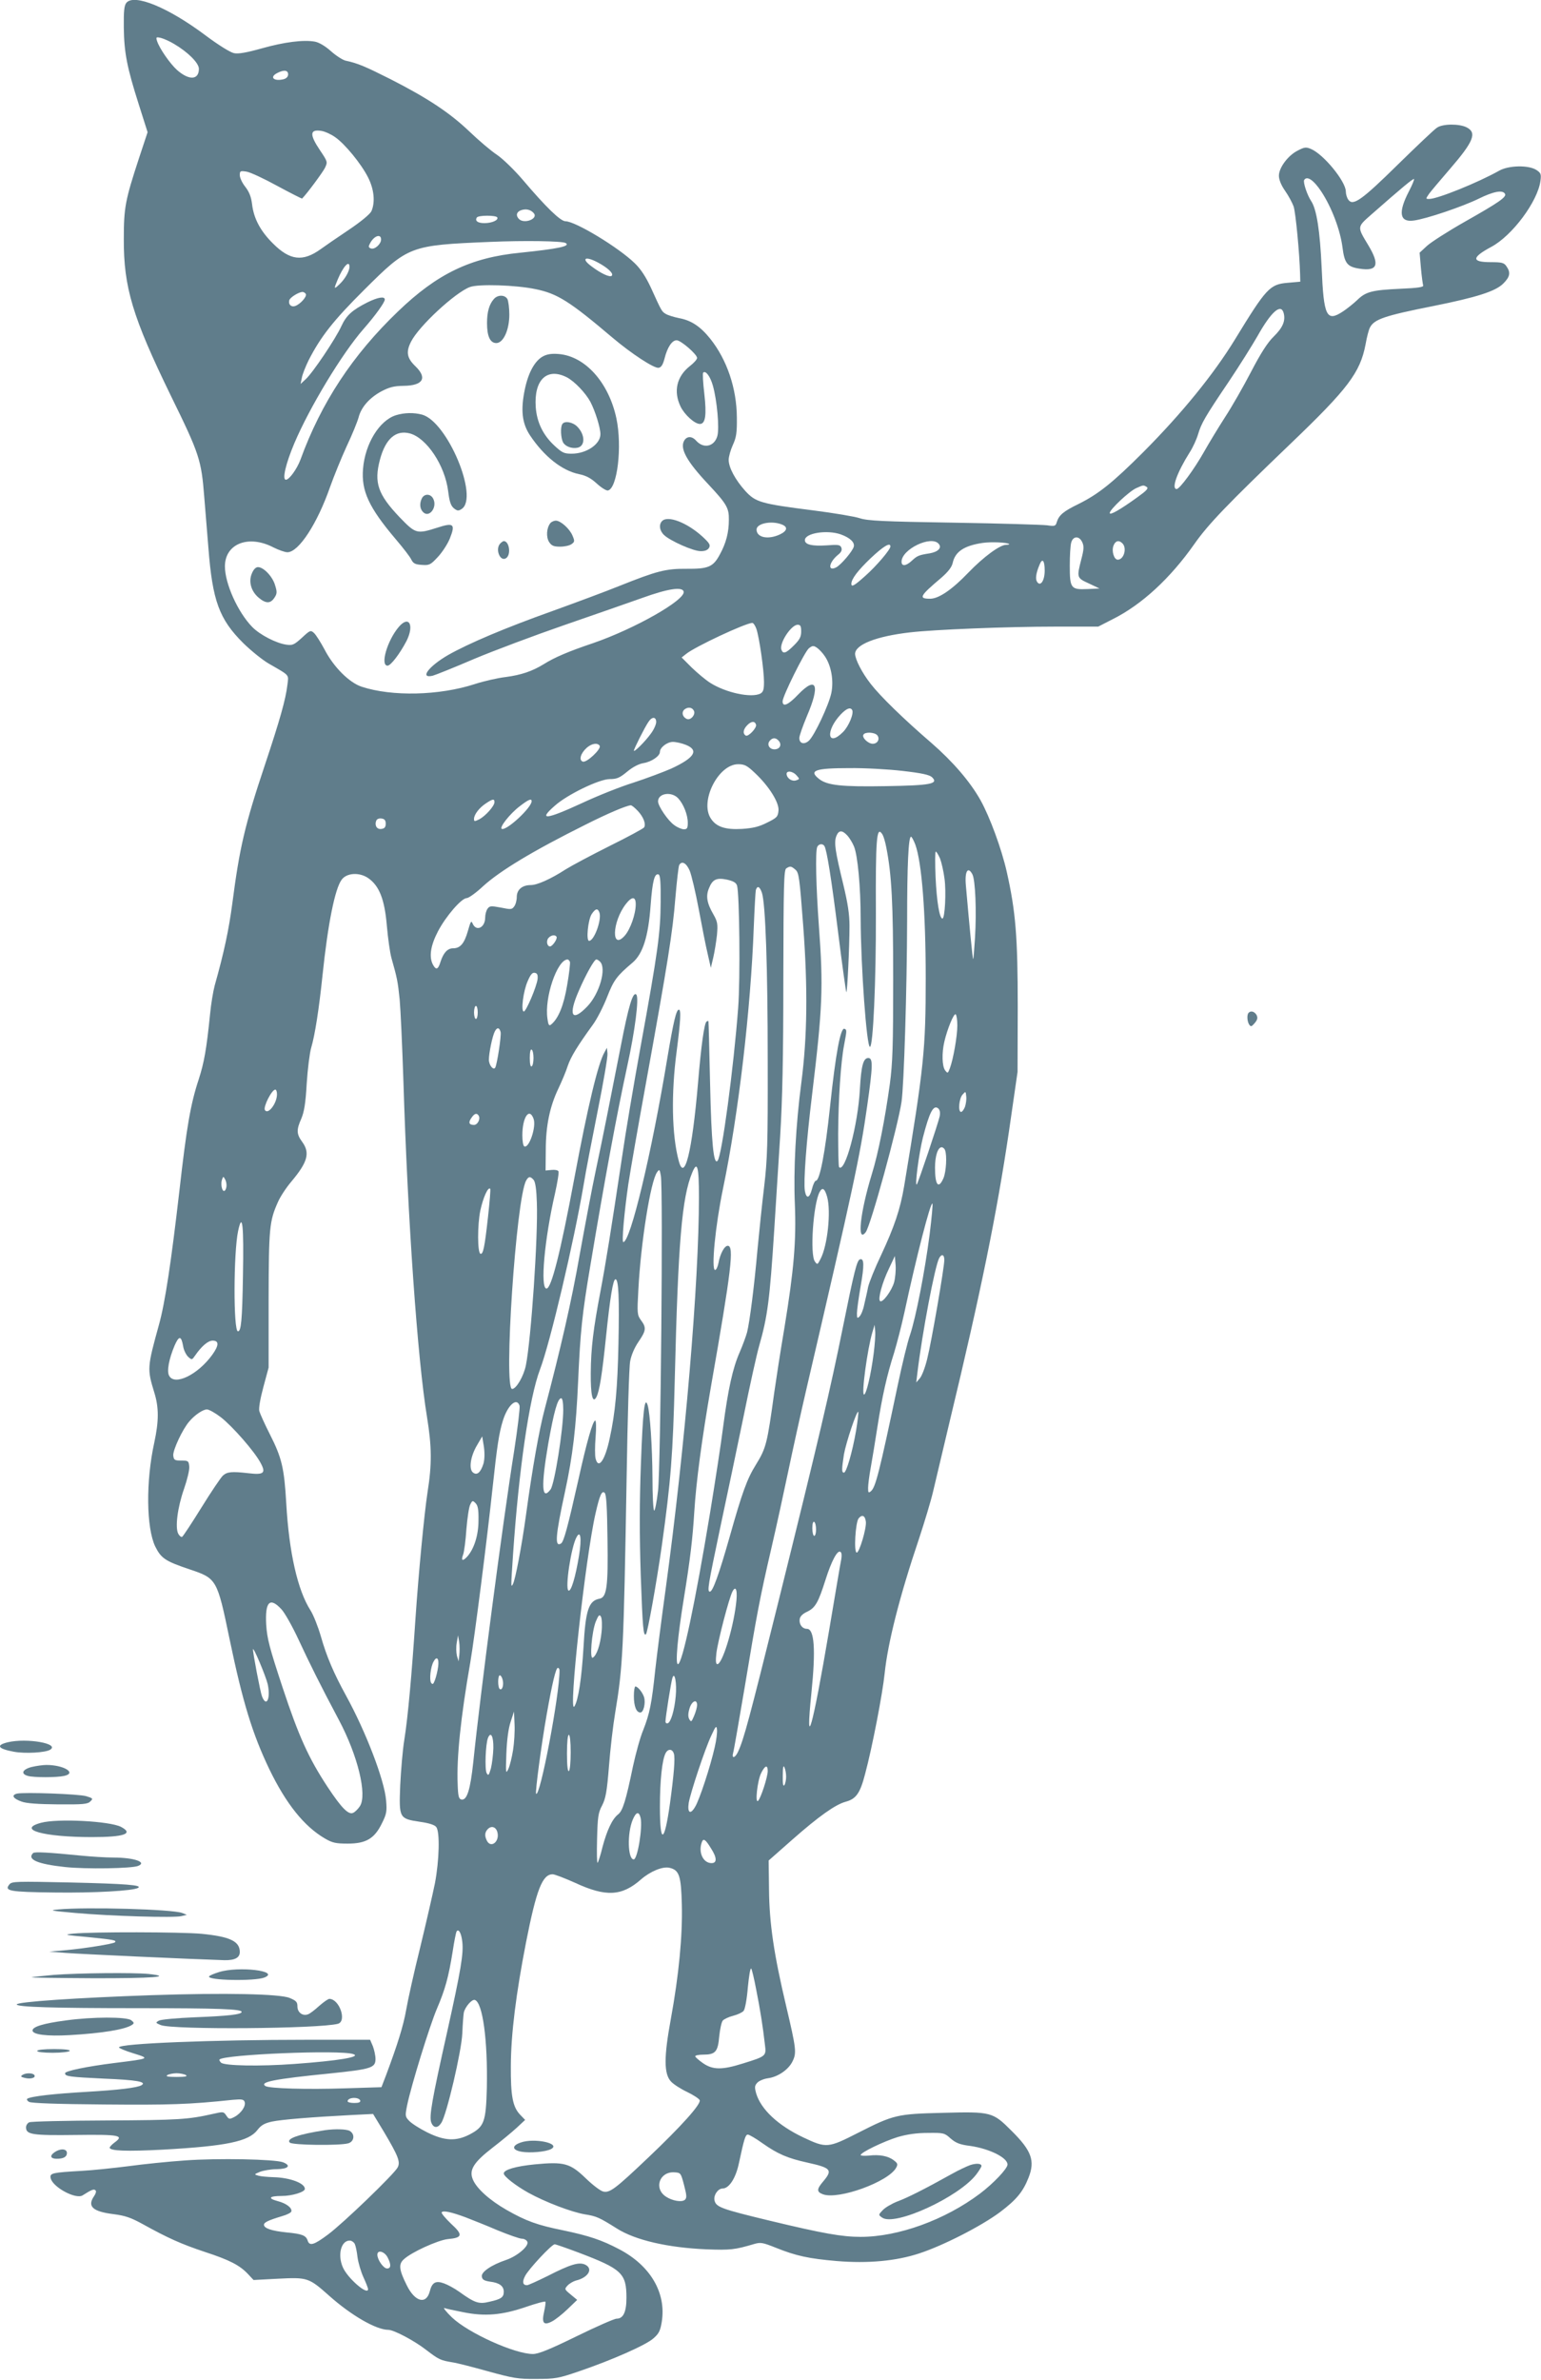 <?xml version="1.0" standalone="no"?>
<!DOCTYPE svg PUBLIC "-//W3C//DTD SVG 20010904//EN"
 "http://www.w3.org/TR/2001/REC-SVG-20010904/DTD/svg10.dtd">
<svg version="1.0" xmlns="http://www.w3.org/2000/svg"
 width="829pt" height="1280pt" viewBox="0 0 829 1280"
 preserveAspectRatio="xMidYMid meet">
<g transform="translate(0,1280) scale(0.1,-0.1)"
fill="#607d8b" stroke="none">
<path d="M680 12785 c-12 -14 -15 -45 -14 -134 2 -136 17 -213 81 -414 l47
-148 -47 -142 c-73 -223 -81 -263 -81 -432 -1 -261 47 -420 254 -845 154 -314
163 -343 179 -545 6 -71 16 -193 22 -270 22 -286 58 -385 188 -514 43 -42 104
-91 137 -110 116 -67 107 -57 100 -115 -9 -77 -40 -187 -121 -430 -108 -323
-136 -444 -175 -743 -19 -144 -45 -266 -95 -443 -8 -30 -20 -100 -25 -155 -19
-188 -32 -260 -61 -350 -44 -133 -65 -255 -104 -600 -44 -381 -77 -602 -110
-720 -63 -228 -64 -237 -25 -364 25 -80 25 -153 0 -269 -46 -209 -43 -458 5
-559 32 -64 54 -79 185 -123 146 -49 148 -52 215 -375 71 -341 123 -510 214
-700 90 -186 187 -307 298 -372 41 -24 59 -28 124 -28 98 0 144 27 184 110 25
50 27 64 22 123 -9 109 -109 369 -215 562 -67 122 -105 211 -136 320 -15 52
-40 115 -56 140 -69 108 -115 311 -130 574 -11 192 -24 246 -89 374 -27 53
-52 109 -56 123 -4 15 5 67 22 130 l28 104 0 365 c1 386 4 422 50 525 12 28
44 77 72 110 89 106 102 155 58 215 -30 41 -31 64 -4 124 15 36 23 81 29 189
5 78 16 165 24 192 20 67 42 207 61 390 29 278 67 466 103 514 27 37 95 41
142 9 60 -41 89 -114 101 -256 6 -68 17 -147 25 -175 30 -106 34 -124 44 -222
5 -55 14 -251 20 -435 23 -747 76 -1501 127 -1810 26 -160 27 -254 3 -405 -18
-117 -49 -443 -65 -680 -20 -300 -40 -526 -60 -652 -9 -54 -18 -164 -22 -244
-7 -178 -6 -180 108 -197 49 -7 78 -17 86 -28 20 -27 16 -178 -7 -301 -12 -59
-48 -216 -80 -348 -33 -132 -66 -282 -75 -334 -15 -86 -46 -185 -108 -351
l-25 -65 -193 -6 c-209 -7 -409 -1 -431 12 -34 22 48 38 348 68 222 23 244 30
244 78 0 18 -7 49 -14 68 l-15 35 -338 0 c-511 0 -1013 -20 -1013 -41 0 -4 35
-19 78 -32 90 -28 91 -28 -103 -52 -151 -19 -265 -43 -265 -55 0 -17 22 -20
210 -29 174 -7 230 -17 202 -35 -23 -14 -124 -26 -295 -36 -175 -10 -300 -24
-320 -37 -5 -3 -1 -11 9 -17 13 -7 147 -12 404 -14 350 -3 457 0 692 25 48 4
59 3 64 -11 8 -22 -19 -62 -55 -81 -27 -14 -30 -13 -44 8 -14 21 -16 21 -73 8
-133 -30 -186 -33 -569 -35 -220 -1 -408 -5 -418 -10 -9 -4 -17 -16 -17 -27 0
-39 33 -44 267 -41 236 3 262 -2 210 -40 -15 -11 -27 -24 -27 -28 0 -18 91
-21 285 -11 343 19 463 44 510 106 20 26 38 36 78 45 53 11 212 24 423 35
l121 6 57 -94 c79 -133 91 -164 75 -194 -19 -36 -293 -300 -374 -360 -76 -57
-100 -64 -110 -33 -9 28 -30 36 -114 44 -79 8 -121 22 -121 41 0 13 23 24 99
47 25 7 46 18 48 24 6 19 -26 44 -72 56 -57 15 -48 28 21 28 55 0 124 21 124
38 0 31 -81 61 -170 63 -30 1 -66 4 -80 8 -24 7 -24 7 9 21 19 7 59 14 89 14
63 1 80 19 35 37 -44 17 -352 23 -528 10 -88 -6 -225 -20 -305 -31 -80 -10
-192 -22 -250 -25 -157 -9 -172 -12 -168 -37 7 -48 134 -118 172 -95 49 31 61
36 70 27 5 -5 1 -18 -8 -31 -38 -55 -8 -83 106 -97 62 -8 93 -19 155 -53 137
-76 209 -108 335 -150 135 -44 188 -72 233 -120 l29 -31 132 7 c158 8 165 6
274 -91 120 -107 254 -184 319 -184 29 0 140 -58 205 -109 68 -52 76 -55 141
-66 22 -3 108 -25 190 -48 135 -37 161 -42 260 -41 102 0 119 3 230 41 176 60
360 141 400 177 30 26 37 41 45 89 25 156 -61 303 -230 391 -93 49 -162 72
-300 101 -139 28 -200 50 -305 110 -91 52 -161 115 -181 163 -22 51 3 92 105
171 47 36 106 85 131 108 l45 42 -27 28 c-40 42 -51 101 -50 263 1 174 28 388
82 665 56 284 88 365 143 365 11 0 65 -21 121 -46 166 -77 252 -72 355 19 50
43 115 70 152 62 53 -12 63 -42 67 -199 4 -168 -16 -377 -59 -613 -38 -206
-38 -297 1 -338 14 -15 53 -40 87 -56 33 -16 64 -36 67 -44 8 -21 -100 -141
-277 -309 -178 -169 -207 -191 -243 -182 -15 4 -57 36 -93 71 -84 81 -116 90
-273 75 -103 -10 -168 -29 -168 -49 0 -16 65 -66 131 -103 92 -51 234 -105
306 -117 62 -10 76 -16 173 -77 99 -62 272 -102 480 -111 130 -5 153 -2 255
28 37 11 47 9 120 -20 107 -43 175 -58 326 -71 168 -14 320 0 444 41 129 42
336 148 436 223 87 66 122 108 152 184 36 91 17 145 -91 252 -102 102 -108
104 -372 97 -244 -6 -262 -10 -453 -107 -163 -83 -171 -84 -296 -25 -135 64
-227 150 -253 236 -9 33 -9 42 6 58 9 10 35 21 57 24 54 7 112 47 133 92 22
45 19 68 -35 297 -66 279 -90 442 -92 623 l-2 159 127 112 c143 126 232 189
287 204 56 15 78 45 105 150 38 141 94 432 105 540 17 165 81 417 185 725 29
88 64 203 76 255 12 52 53 223 90 380 167 693 252 1113 317 1550 l47 325 1
350 c0 378 -11 512 -59 726 -28 124 -91 295 -141 385 -56 100 -149 208 -264
308 -151 130 -276 252 -327 318 -47 60 -83 131 -84 161 0 50 113 95 296 116
129 15 519 31 785 31 l227 0 78 40 c156 78 309 219 439 404 75 107 177 213
519 541 307 294 373 381 402 532 7 41 18 82 24 92 23 44 78 63 340 115 234 47
335 79 377 121 36 36 41 59 17 93 -13 19 -24 22 -84 22 -105 0 -104 25 2 82
113 60 250 244 265 355 5 37 2 43 -22 59 -42 27 -149 25 -200 -4 -116 -65
-332 -152 -376 -152 -20 0 -20 0 -1 28 11 15 61 74 111 132 128 148 148 196
91 225 -39 20 -129 20 -160 -2 -14 -9 -108 -98 -210 -198 -194 -191 -241 -224
-266 -190 -8 10 -14 31 -14 45 0 54 -120 201 -188 229 -26 11 -35 10 -71 -9
-52 -26 -101 -92 -101 -135 0 -21 12 -51 33 -81 19 -27 39 -65 46 -84 11 -31
32 -252 35 -365 l1 -40 -68 -6 c-96 -8 -115 -29 -283 -304 -115 -188 -286
-398 -493 -606 -167 -167 -243 -227 -350 -280 -80 -39 -104 -59 -116 -97 -6
-22 -11 -23 -53 -17 -26 3 -252 10 -502 14 -380 6 -463 10 -505 24 -27 9 -140
28 -250 42 -284 36 -310 44 -366 105 -53 59 -89 125 -89 167 0 17 10 52 22 79
19 41 23 66 22 149 -1 156 -53 310 -143 423 -53 66 -102 99 -168 111 -29 6
-61 16 -72 23 -21 13 -21 12 -79 140 -28 60 -55 101 -87 132 -87 85 -320 226
-373 226 -27 0 -106 77 -229 222 -47 55 -107 113 -139 135 -32 21 -98 77 -148
125 -107 102 -225 180 -425 282 -137 69 -177 86 -243 100 -15 4 -50 26 -78 51
-30 27 -64 47 -86 51 -61 11 -164 -2 -285 -36 -82 -23 -127 -31 -150 -26 -20
4 -83 43 -154 96 -200 150 -383 225 -425 175z m256 -221 c75 -44 134 -103 134
-134 0 -60 -52 -64 -117 -7 -38 34 -95 116 -108 156 -7 22 -5 23 21 17 15 -4
47 -18 70 -32z m614 -164 c0 -12 -9 -22 -24 -26 -53 -13 -78 11 -35 33 36 19
59 16 59 -7z m252 -337 c53 -36 142 -145 178 -217 33 -65 39 -134 18 -182 -8
-16 -56 -56 -123 -101 -60 -40 -128 -87 -150 -103 -96 -69 -165 -61 -256 30
-68 67 -104 135 -113 212 -5 41 -16 67 -37 94 -16 20 -29 48 -29 62 0 23 3 24
36 19 20 -3 95 -38 166 -77 72 -39 132 -69 133 -68 27 27 111 141 123 165 15
32 15 33 -26 94 -58 86 -56 115 7 105 19 -3 52 -18 73 -33z m5306 -293 c56
-85 102 -207 114 -300 11 -87 26 -105 92 -115 97 -15 110 21 47 126 -61 101
-61 97 16 165 165 145 225 195 230 191 2 -3 -10 -32 -27 -65 -60 -115 -51
-169 26 -158 68 9 262 75 348 117 79 39 129 49 142 27 11 -17 -33 -47 -215
-150 -90 -51 -182 -110 -204 -130 l-40 -37 7 -82 c4 -45 10 -87 12 -94 4 -9
-28 -14 -123 -18 -153 -7 -186 -16 -232 -61 -20 -19 -54 -46 -75 -60 -90 -60
-105 -29 -116 234 -9 199 -27 314 -56 358 -22 33 -45 102 -38 114 15 24 51 0
92 -62z m-4236 -117 c24 -30 -52 -59 -80 -31 -18 18 -14 38 10 47 27 10 53 4
70 -16z m-197 -22 c8 -15 -29 -31 -69 -31 -36 0 -52 12 -41 30 8 13 102 13
110 1z m-625 -119 c0 -25 -35 -56 -55 -48 -13 5 -14 10 -4 28 21 40 59 53 59
20z m993 -19 c28 -17 -40 -31 -243 -52 -268 -26 -448 -113 -659 -316 -244
-234 -413 -490 -525 -798 -19 -50 -60 -107 -78 -107 -21 0 -1 86 45 195 82
194 258 485 372 615 65 74 115 144 115 159 0 19 -38 12 -93 -15 -83 -42 -114
-70 -141 -129 -30 -66 -154 -251 -192 -285 l-27 -25 7 34 c3 18 20 60 36 93
65 127 133 214 299 379 238 237 245 240 676 258 184 8 389 5 408 -6z m172
-104 c53 -28 88 -60 76 -72 -10 -10 -58 12 -108 50 -59 43 -36 58 32 22z
m-1335 -24 c0 -24 -25 -67 -54 -94 -30 -29 -31 -26 -10 24 30 72 64 109 64 70z
m1001 -120 c118 -24 184 -66 414 -261 103 -87 224 -166 248 -162 14 2 23 16
32 50 15 60 40 98 65 98 23 0 110 -76 110 -95 0 -8 -17 -27 -39 -44 -71 -56
-89 -136 -50 -217 21 -44 76 -94 104 -94 30 0 37 47 24 162 -7 59 -10 111 -6
114 13 13 38 -20 52 -70 22 -77 36 -228 24 -271 -16 -57 -74 -70 -114 -25 -23
26 -51 25 -65 -1 -23 -42 15 -111 130 -233 100 -107 112 -128 111 -192 0 -67
-15 -125 -48 -185 -36 -68 -62 -79 -179 -78 -112 1 -159 -11 -364 -93 -69 -28
-228 -87 -355 -133 -261 -93 -453 -175 -563 -237 -106 -61 -157 -129 -84 -112
15 4 115 44 222 90 107 45 326 127 485 182 160 55 348 121 419 146 141 51 218
62 224 34 9 -45 -264 -200 -488 -277 -131 -44 -208 -77 -265 -113 -62 -38
-121 -58 -204 -69 -43 -5 -118 -22 -167 -38 -191 -62 -445 -68 -609 -14 -66
22 -150 105 -199 200 -21 39 -46 79 -57 89 -18 16 -21 15 -65 -26 -41 -37 -50
-42 -83 -37 -54 7 -143 53 -184 95 -78 80 -147 234 -147 326 0 122 127 172
261 102 28 -14 62 -26 75 -26 61 0 161 154 230 352 20 56 60 155 89 218 30 63
58 133 64 155 14 55 58 105 122 140 44 23 67 29 120 30 105 1 129 42 64 105
-46 44 -52 77 -24 132 42 84 237 264 316 294 46 18 251 11 354 -11z m-1236
-26 c8 -13 -30 -56 -58 -65 -22 -7 -38 11 -30 33 6 15 50 42 70 43 6 0 15 -5
18 -11z m5261 -104 c10 -41 -5 -77 -54 -125 -33 -32 -70 -90 -122 -190 -41
-79 -104 -189 -140 -244 -36 -56 -87 -140 -114 -188 -52 -92 -130 -198 -146
-198 -30 0 2 89 70 197 17 26 37 70 45 97 18 60 36 92 167 286 57 85 125 194
152 241 75 134 128 180 142 124z m-737 -934 c11 -7 -1 -20 -50 -55 -94 -68
-149 -99 -149 -85 0 19 106 118 143 134 38 17 38 17 56 6z m-1965 -201 c36
-13 32 -35 -8 -54 -64 -30 -126 -17 -126 26 0 33 79 49 134 28z m319 -54 c50
-18 76 -43 70 -66 -6 -24 -68 -97 -94 -111 -48 -25 -41 26 9 67 18 14 23 26
18 39 -6 15 -16 17 -79 12 -79 -5 -117 4 -117 28 0 38 119 57 193 31z m1299
-42 c10 -21 9 -39 -5 -92 -25 -98 -25 -100 41 -130 l57 -27 -64 -3 c-90 -4
-96 3 -96 126 0 53 3 109 8 125 10 35 43 36 59 1z m-772 -9 c18 -21 -3 -43
-49 -51 -58 -9 -67 -13 -95 -39 -32 -30 -56 -32 -56 -6 0 67 160 144 200 96z
m379 -1 c2 -2 -5 -4 -16 -4 -34 0 -122 -65 -203 -149 -88 -92 -160 -141 -206
-141 -64 0 -57 14 59 112 38 33 57 58 62 80 13 61 61 93 160 108 45 7 134 3
144 -6z m609 4 c26 -26 8 -88 -25 -88 -20 0 -34 46 -23 75 10 27 29 32 48 13z
m-1248 -17 c0 -17 -76 -106 -136 -159 -58 -52 -74 -61 -74 -42 0 26 34 71 104
138 69 65 106 87 106 63z m830 -130 c0 -54 -23 -88 -41 -60 -10 15 -6 46 13
91 15 39 28 25 28 -31z m-1551 -313 c16 -47 41 -224 41 -285 0 -42 -4 -54 -19
-63 -49 -25 -186 4 -271 58 -25 16 -69 53 -99 82 l-54 54 24 19 c48 39 317
165 356 167 6 0 16 -15 22 -32z m241 -14 c0 -29 -8 -44 -39 -75 -42 -42 -58
-48 -67 -24 -14 34 52 135 87 135 15 0 19 -7 19 -36z m127 -133 c35 -51 49
-132 35 -199 -14 -65 -91 -229 -121 -256 -25 -22 -51 -15 -51 15 0 12 19 65
41 118 72 167 52 218 -46 117 -54 -57 -85 -71 -85 -38 0 28 118 265 141 285
19 15 25 16 43 4 12 -8 31 -28 43 -46z m-703 -296 c7 -20 -18 -49 -38 -42 -25
10 -32 38 -12 53 20 14 42 9 50 -11z m850 7 c11 -18 -18 -88 -49 -119 -84 -84
-96 6 -12 95 31 32 51 40 61 24z m-1054 -65 c0 -13 -13 -42 -29 -63 -31 -43
-91 -102 -91 -91 0 9 58 125 78 154 19 30 42 29 42 0z m537 -14 c6 -17 -42
-67 -55 -59 -18 11 -14 34 9 57 21 21 40 22 46 2z m652 -57 c16 -19 3 -46 -24
-46 -25 0 -60 34 -50 49 9 16 60 13 74 -3z m-529 -31 c17 -21 5 -45 -24 -45
-27 0 -42 26 -25 46 15 18 33 18 49 -1z m-500 -21 c72 -29 46 -70 -80 -128
-41 -18 -132 -52 -202 -75 -71 -22 -196 -72 -279 -111 -193 -89 -236 -93 -144
-13 67 60 239 143 295 143 38 0 53 6 94 40 30 25 63 42 88 46 43 7 88 38 88
60 0 24 39 54 70 54 16 0 48 -7 70 -16z m-464 -5 c10 -17 -71 -93 -91 -85 -22
8 -12 44 21 74 27 24 59 29 70 11z m835 -146 c75 -70 131 -159 127 -202 -3
-33 -8 -39 -61 -65 -45 -23 -77 -30 -136 -34 -89 -5 -138 11 -167 56 -61 92
40 292 147 292 34 0 48 -7 90 -47z m794 11 c105 -12 145 -21 159 -34 37 -36
-8 -44 -250 -48 -237 -4 -314 4 -358 39 -57 45 -22 58 164 58 80 1 208 -6 285
-15z m-570 -24 c17 -19 17 -20 0 -26 -21 -9 -49 7 -53 30 -5 23 31 21 53 -4z
m-637 -123 c29 -31 52 -89 52 -132 0 -29 -4 -35 -21 -35 -11 0 -35 10 -51 22
-34 23 -88 103 -88 128 0 44 72 55 108 17z m-988 -21 c0 -21 -48 -74 -81 -92
-27 -13 -29 -13 -29 3 1 23 28 59 65 83 36 24 45 25 45 6z m200 5 c0 -34 -133
-158 -160 -149 -17 5 42 81 96 122 48 37 64 43 64 27z m571 -52 c31 -33 45
-71 34 -89 -4 -6 -87 -51 -184 -99 -98 -49 -205 -106 -237 -126 -82 -53 -154
-85 -189 -85 -46 0 -75 -25 -75 -64 0 -18 -6 -41 -14 -51 -12 -17 -18 -17 -72
-6 -53 10 -60 9 -71 -6 -7 -9 -13 -31 -13 -48 0 -53 -47 -77 -67 -33 -8 19
-11 14 -26 -39 -19 -67 -41 -93 -79 -93 -30 0 -52 -23 -68 -72 -13 -43 -24
-47 -41 -16 -22 42 -13 102 27 179 43 82 127 179 155 179 10 0 51 29 89 65 92
83 267 189 550 330 119 60 218 102 243 104 5 1 22 -13 38 -30z m-1356 -69 c0
-18 -6 -26 -23 -28 -24 -4 -38 18 -28 44 3 9 15 14 28 12 17 -2 23 -10 23 -28z
m2483 -63 c11 -12 28 -39 36 -59 20 -47 36 -219 36 -388 1 -260 32 -690 50
-690 17 0 33 350 32 718 -2 399 4 468 32 429 8 -9 18 -43 24 -75 29 -147 37
-301 37 -712 0 -356 -3 -447 -18 -560 -26 -188 -62 -373 -97 -485 -63 -206
-81 -374 -33 -312 26 31 174 571 193 702 13 89 29 604 30 975 0 295 7 450 21
450 4 0 14 -19 23 -42 35 -97 56 -366 56 -718 0 -385 -9 -475 -116 -1119 -21
-125 -53 -219 -124 -371 -33 -69 -64 -146 -70 -172 -5 -27 -15 -69 -21 -95 -5
-27 -17 -55 -25 -63 -12 -12 -14 -10 -14 17 0 17 9 82 20 146 20 113 19 152
-4 144 -16 -5 -31 -65 -92 -367 -66 -327 -128 -594 -348 -1480 -155 -623 -184
-734 -216 -802 -16 -34 -35 -37 -26 -5 4 12 31 171 62 352 66 397 81 478 144
750 27 116 67 300 90 410 23 110 66 306 96 435 253 1088 291 1262 329 1531 31
218 32 259 6 259 -27 0 -38 -43 -45 -166 -10 -194 -80 -454 -112 -421 -3 3 -5
84 -5 180 1 183 14 384 32 477 15 79 15 82 2 87 -21 8 -47 -129 -78 -422 -26
-246 -55 -395 -76 -395 -5 0 -15 -20 -21 -45 -13 -50 -30 -54 -38 -10 -8 48 7
258 39 520 56 465 61 575 36 910 -15 208 -19 392 -9 419 7 18 30 21 39 6 13
-20 38 -177 75 -474 21 -169 41 -310 43 -312 5 -5 17 244 17 356 0 64 -9 122
-34 226 -43 177 -50 222 -37 257 13 33 31 34 59 4z m499 -124 c8 -21 19 -69
24 -108 10 -72 2 -215 -11 -215 -16 0 -31 92 -37 223 -3 75 -3 137 1 137 4 0
14 -17 23 -37z m-1347 -65 c10 -24 32 -117 49 -208 17 -91 38 -199 48 -240
l17 -75 13 55 c7 30 16 85 20 122 5 59 3 71 -19 110 -35 60 -42 99 -24 141 19
48 41 58 98 46 34 -8 48 -16 53 -32 13 -44 18 -502 6 -657 -24 -321 -88 -800
-111 -823 -21 -23 -33 95 -40 413 -4 184 -8 336 -9 338 0 2 -5 1 -10 -2 -12
-8 -29 -126 -46 -331 -32 -372 -73 -537 -104 -417 -37 138 -41 361 -11 587 21
164 25 225 12 225 -14 0 -29 -64 -62 -260 -85 -515 -199 -990 -237 -990 -9 0
5 159 27 311 11 73 54 319 95 544 117 645 144 814 158 994 8 92 17 173 21 179
14 24 38 11 56 -30z m569 5 c19 -17 22 -40 42 -303 25 -335 22 -596 -10 -841
-30 -228 -43 -473 -35 -654 8 -199 -5 -354 -56 -665 -22 -129 -46 -287 -55
-350 -38 -275 -43 -297 -99 -388 -47 -75 -74 -150 -141 -388 -58 -204 -91
-294 -106 -294 -16 0 -10 32 55 342 36 167 92 437 126 600 33 164 71 335 84
380 45 157 57 247 81 623 8 132 23 359 32 505 12 196 17 417 17 848 1 507 3
584 16 592 21 13 25 13 49 -7z m952 -25 c16 -30 23 -198 14 -343 -4 -64 -8
-115 -10 -113 -3 2 -20 179 -39 396 -7 76 11 105 35 60z m-1677 -149 c-1 -165
-14 -264 -109 -784 -35 -192 -80 -458 -99 -590 -59 -393 -86 -562 -116 -721
-38 -200 -51 -303 -52 -438 -1 -118 10 -167 30 -130 17 32 31 121 52 324 22
213 38 310 51 310 17 0 21 -100 16 -348 -5 -238 -17 -370 -47 -507 -25 -119
-61 -170 -76 -109 -4 14 -4 66 0 115 4 50 3 89 -2 89 -13 0 -46 -116 -91 -320
-57 -253 -78 -332 -93 -341 -35 -22 -30 42 22 281 41 190 59 341 70 591 12
267 21 358 66 624 78 467 142 812 198 1070 42 191 65 370 49 386 -18 18 -42
-62 -84 -280 -61 -310 -94 -478 -134 -666 -20 -93 -58 -296 -86 -450 -44 -252
-104 -512 -188 -830 -31 -116 -67 -321 -101 -570 -23 -169 -58 -352 -71 -375
-11 -19 -11 -19 1 162 31 453 87 840 145 993 55 145 182 684 235 995 11 69 46
248 76 399 30 150 54 288 52 305 l-3 31 -13 -24 c-35 -60 -91 -296 -162 -676
-75 -402 -124 -595 -150 -595 -35 0 -11 266 46 513 13 59 22 113 18 118 -3 6
-20 9 -37 7 l-32 -3 1 110 c0 131 22 235 68 331 18 38 41 92 50 121 17 50 52
107 136 223 22 30 56 97 76 148 36 92 52 113 137 185 55 47 85 140 97 308 10
132 21 174 43 166 9 -3 12 -45 11 -148z m545 49 c19 -60 31 -396 31 -908 1
-445 -2 -525 -19 -670 -11 -91 -27 -244 -36 -340 -18 -203 -42 -388 -56 -445
-6 -22 -24 -71 -40 -108 -37 -84 -62 -196 -89 -402 -11 -88 -43 -295 -70 -460
-81 -490 -150 -815 -173 -815 -15 0 -2 146 32 355 34 209 47 319 56 465 10
160 40 387 90 675 110 626 125 755 90 755 -18 0 -41 -43 -50 -93 -4 -20 -12
-37 -18 -37 -22 0 1 238 43 440 83 399 149 965 165 1405 4 99 9 188 11 198 8
26 21 20 33 -15z m-679 -61 c0 -53 -29 -135 -59 -169 -73 -82 -69 72 5 169 33
43 54 43 54 0z m-195 -46 c12 -40 -29 -151 -56 -151 -17 0 -6 113 14 144 21
31 33 33 42 7z m-231 -129 c6 -11 -22 -52 -35 -52 -16 0 -22 29 -9 45 14 16
36 20 44 7z m72 -135 c2 -7 -4 -63 -15 -125 -18 -109 -47 -179 -85 -211 -12
-10 -16 -6 -21 31 -17 112 52 316 108 318 4 0 10 -6 13 -13z m162 1 c36 -36
-3 -172 -68 -240 -84 -88 -105 -50 -46 84 38 88 83 168 94 168 5 0 13 -5 20
-12z m-336 -93 c-5 -42 -62 -175 -74 -175 -17 0 -3 111 21 164 15 35 25 47 38
44 13 -2 17 -11 15 -33z m-322 -180 c0 -19 -4 -35 -10 -35 -5 0 -10 16 -10 35
0 19 5 35 10 35 6 0 10 -16 10 -35z m2580 -70 c0 -58 -22 -182 -40 -230 -11
-29 -12 -29 -26 -11 -16 23 -18 92 -4 153 16 69 51 154 61 148 5 -4 9 -30 9
-60z m-2457 -35 c5 -19 -19 -175 -29 -192 -10 -16 -34 14 -34 43 0 35 19 128
32 152 12 23 24 22 31 -3z m177 -140 c0 -21 -4 -42 -10 -45 -6 -4 -10 13 -10
45 0 32 4 49 10 45 6 -3 10 -24 10 -45z m-1380 -195 c0 -49 -48 -112 -65 -85
-10 17 37 110 56 110 5 0 9 -11 9 -25z m3701 -68 c-6 -15 -15 -27 -21 -27 -17
0 -11 72 8 93 17 19 17 19 20 -10 2 -16 -2 -41 -7 -56z m-136 -51 c-8 -37
-116 -359 -123 -366 -12 -13 11 165 33 253 35 135 56 177 82 156 9 -8 12 -22
8 -43z m-2480 4 c11 -18 -6 -50 -25 -50 -27 0 -32 13 -14 38 16 24 29 28 39
12z m295 -16 c17 -43 -25 -164 -50 -149 -6 4 -10 30 -10 59 0 97 37 152 60 90z
m2214 -170 c11 -29 6 -114 -8 -149 -27 -63 -46 -40 -46 55 0 63 15 110 36 110
6 0 15 -7 18 -16z m-1324 -252 c0 -461 -75 -1346 -179 -2107 -22 -159 -47
-355 -56 -435 -19 -182 -30 -236 -65 -325 -16 -38 -40 -126 -55 -195 -38 -184
-55 -239 -80 -258 -32 -25 -60 -86 -84 -176 -10 -43 -23 -81 -26 -84 -4 -4 -5
54 -3 128 3 118 6 141 27 180 19 37 26 73 37 211 7 92 22 220 33 285 42 252
46 334 62 1269 5 314 13 594 19 624 6 33 23 73 45 105 41 60 43 76 13 116 -20
28 -21 36 -14 162 13 254 66 587 101 634 12 17 14 16 20 -19 13 -65 -1 -1570
-15 -1694 -7 -62 -17 -110 -21 -107 -5 3 -9 83 -9 177 -1 164 -13 348 -26 390
-16 52 -26 -33 -36 -311 -8 -207 -8 -391 -1 -605 10 -281 14 -329 28 -316 9
10 56 271 85 474 49 350 60 491 70 899 18 735 38 976 94 1110 27 65 36 34 36
-132z m-2542 55 c-2 -12 -7 -22 -13 -22 -12 0 -19 41 -10 63 6 16 7 16 16 -1
6 -10 9 -28 7 -40z m1653 37 c9 -11 15 -53 17 -121 7 -182 -31 -737 -59 -876
-12 -59 -52 -127 -74 -127 -47 0 21 1019 75 1120 13 24 23 25 41 4z m-246
-201 c-18 -163 -26 -199 -40 -196 -17 4 -17 156 -1 233 15 69 41 128 53 117 3
-3 -3 -72 -12 -154z m1825 109 c21 -78 2 -261 -36 -333 -16 -31 -17 -32 -30
-14 -28 37 -9 310 25 374 15 28 28 20 41 -27z m551 -201 c-26 -201 -74 -446
-105 -539 -14 -39 -43 -160 -66 -269 -101 -479 -120 -552 -145 -573 -13 -11
-15 -8 -15 18 0 16 6 65 14 108 8 44 24 142 36 219 26 167 51 278 90 400 15
50 40 146 55 215 63 294 141 597 151 587 3 -3 -4 -77 -15 -166z m-3694 -220
c-4 -245 -10 -301 -27 -301 -25 0 -24 424 1 540 23 107 31 29 26 -239z m3773
83 c0 -41 -69 -441 -92 -532 -11 -46 -29 -93 -40 -105 l-19 -22 6 50 c26 216
94 574 117 618 13 25 28 21 28 -9z m-270 -120 c-13 -46 -63 -114 -76 -101 -12
11 12 100 48 174 l32 68 4 -50 c2 -27 -2 -68 -8 -91z m-110 -383 c-15 -117
-40 -221 -52 -221 -15 0 18 244 45 335 l12 40 3 -34 c2 -19 -2 -73 -8 -120z
m-3715 40 c3 -22 16 -47 27 -58 20 -18 21 -17 37 6 35 51 70 81 95 81 35 0 34
-26 -2 -76 -78 -108 -203 -168 -232 -113 -14 24 -1 91 29 162 24 55 36 54 46
-2z m2045 -343 c0 -107 -47 -399 -68 -428 -48 -64 -52 16 -13 244 31 175 51
246 70 246 7 0 11 -25 11 -62z m-235 22 c3 -10 -10 -119 -29 -242 -62 -389
-183 -1313 -220 -1675 -16 -149 -34 -207 -64 -201 -14 3 -18 18 -20 83 -6 142
16 357 68 655 23 134 90 659 120 940 24 224 35 296 56 362 26 82 74 124 89 78z
m-1607 -62 c64 -50 182 -185 214 -246 30 -55 17 -65 -67 -55 -87 10 -113 8
-136 -13 -11 -10 -63 -87 -115 -171 -52 -84 -99 -155 -104 -158 -5 -3 -14 4
-21 16 -18 34 -4 142 31 242 17 49 30 102 28 120 -3 30 -5 32 -43 32 -36 0
-40 3 -43 27 -3 28 50 142 86 183 29 35 74 65 95 65 11 0 45 -19 75 -42z
m3417 -74 c-20 -115 -52 -224 -65 -224 -13 0 -12 19 0 98 11 63 69 237 77 229
2 -3 -3 -49 -12 -103z m-2004 -175 c-15 -48 -35 -66 -57 -48 -23 19 -13 87 22
146 l28 48 9 -55 c5 -35 4 -68 -2 -91z m667 -407 c4 -256 -4 -313 -43 -320
-58 -11 -75 -60 -86 -261 -10 -167 -28 -286 -49 -318 -35 -55 60 806 114 1039
22 97 34 124 49 109 9 -8 13 -80 15 -249z m-694 100 c0 -79 -24 -153 -61 -194
-24 -26 -34 -22 -22 10 6 15 14 77 18 138 5 60 14 121 21 133 11 22 13 22 28
7 13 -13 17 -35 16 -94z m2084 -6 c4 -35 -35 -166 -49 -166 -17 0 -7 163 10
184 19 23 35 15 39 -18z m-268 -42 c0 -19 -4 -34 -10 -34 -5 0 -10 18 -10 41
0 24 4 38 10 34 6 -3 10 -22 10 -41z m-1275 -140 c-19 -116 -43 -196 -57 -188
-19 12 14 232 43 286 22 42 29 -5 14 -98z m1411 -18 c-4 -17 -33 -191 -66
-386 -89 -525 -129 -669 -95 -335 24 234 16 345 -24 345 -25 0 -43 24 -39 52
2 15 16 29 40 40 44 21 60 49 99 172 32 101 64 161 80 150 7 -4 8 -19 5 -38z
m-567 -247 c-17 -136 -74 -319 -100 -319 -8 0 -10 17 -5 60 8 65 68 297 87
332 19 35 28 1 18 -73z m-2444 -25 c18 -20 59 -93 91 -162 60 -129 117 -244
217 -432 102 -192 153 -403 113 -464 -9 -14 -25 -30 -35 -35 -25 -14 -63 24
-139 139 -102 155 -155 272 -242 535 -71 215 -83 262 -88 337 -7 125 20 151
83 82z m1721 -122 c-7 -69 -26 -125 -47 -137 -18 -12 -6 138 16 194 15 36 20
40 28 26 5 -10 7 -45 3 -83z m-765 -122 l-4 -35 -9 30 c-4 17 -5 48 -1 70 l7
40 6 -35 c3 -19 3 -51 1 -70z m-1031 -157 c17 -78 -7 -129 -31 -65 -9 23 -50
239 -48 252 2 15 68 -142 79 -187z m917 94 c-3 -24 -11 -56 -17 -72 -9 -24
-13 -26 -21 -15 -10 16 -3 84 13 113 17 33 31 19 25 -26z m653 -21 c0 -134
-105 -684 -126 -663 -6 6 28 263 57 427 29 164 49 250 60 250 5 0 9 -6 9 -14z
m-306 -50 c7 -28 -2 -58 -15 -50 -12 7 -12 74 0 74 5 0 12 -11 15 -24z m931
-89 c-7 -76 -26 -139 -43 -145 -7 -2 -12 2 -12 10 0 22 30 212 37 233 12 40
25 -27 18 -98z m115 -47 c0 -11 -7 -37 -16 -58 -14 -33 -16 -35 -26 -18 -7 13
-7 30 1 57 12 41 41 54 41 19z m-990 -242 c-6 -38 -17 -83 -25 -101 -14 -30
-15 -25 -11 83 3 75 11 134 23 170 l18 55 3 -69 c2 -38 -2 -100 -8 -138z
m1085 16 c-23 -103 -83 -286 -106 -322 -25 -43 -42 -32 -34 22 10 57 87 289
121 361 24 52 28 57 31 34 2 -15 -3 -57 -12 -95z m-1191 -5 c-1 -35 -7 -84
-13 -109 -11 -38 -14 -42 -23 -26 -11 20 -6 156 7 189 15 37 30 10 29 -54z
m416 -23 c0 -53 -4 -98 -10 -101 -6 -4 -10 30 -10 94 0 61 4 101 10 101 6 0
10 -38 10 -94z m555 -7 c8 -23 0 -115 -21 -269 -30 -215 -54 -222 -54 -17 0
142 12 254 31 289 13 24 36 23 44 -3z m604 -124 c0 -16 -4 -37 -9 -45 -7 -10
-10 5 -9 50 0 45 3 59 9 45 5 -11 9 -33 9 -50z m-99 30 c0 -31 -37 -146 -52
-160 -17 -17 -4 106 16 148 21 43 36 48 36 12z m-684 -251 c12 -49 -16 -224
-37 -224 -32 0 -36 141 -5 214 18 42 33 46 42 10z m-770 -79 c12 -49 -34 -86
-56 -46 -14 27 -13 47 5 65 20 19 44 10 51 -19z m1149 -86 c32 -49 33 -79 3
-79 -46 0 -73 59 -52 114 8 21 20 13 49 -35z m-1338 -503 c7 -62 -7 -149 -82
-486 -82 -366 -97 -453 -85 -485 12 -31 35 -32 54 -2 29 44 109 386 113 482 2
50 6 99 8 111 7 31 44 74 60 68 42 -16 69 -218 64 -472 -5 -186 -14 -210 -94
-252 -73 -37 -134 -34 -227 12 -40 20 -84 48 -97 62 -22 23 -22 27 -11 83 22
107 121 427 160 519 45 105 63 171 85 308 8 54 18 103 21 108 11 18 26 -9 31
-56z m1581 -256 c21 -105 36 -199 47 -297 8 -61 6 -62 -120 -101 -111 -35
-161 -34 -213 2 -23 16 -42 33 -42 37 0 5 19 9 43 9 65 0 79 15 86 97 4 39 12
77 19 86 7 8 32 20 56 26 24 6 49 18 56 26 8 9 18 64 23 126 6 61 13 106 18
102 4 -4 16 -55 27 -113z m-2168 -347 c47 -15 -80 -36 -315 -53 -190 -14 -379
-10 -396 7 -7 7 -11 15 -8 17 27 27 647 53 719 29z m-900 -113 c11 -7 -4 -10
-50 -10 -46 0 -61 3 -50 10 8 5 31 10 50 10 19 0 42 -5 50 -10z m938 -137 c2
-9 -8 -13 -32 -13 -20 0 -36 4 -36 9 0 22 60 25 68 4z m3176 -204 c28 -24 49
-33 106 -40 103 -15 200 -63 200 -100 0 -22 -76 -102 -149 -157 -188 -141
-438 -232 -641 -232 -100 0 -202 18 -485 86 -266 64 -292 74 -301 109 -7 28
18 65 43 65 35 0 71 55 88 136 28 131 35 154 48 154 7 0 42 -20 78 -46 84 -59
135 -81 244 -105 126 -28 135 -39 85 -99 -37 -43 -38 -58 -3 -71 83 -31 353
67 394 143 10 18 8 24 -12 39 -30 24 -78 33 -135 26 -24 -2 -44 -1 -44 3 0 14
125 74 200 97 52 15 102 22 162 22 84 1 89 0 122 -30z m-1434 -251 c15 -57 15
-69 4 -79 -17 -14 -68 -5 -101 17 -68 44 -35 137 46 131 33 -2 34 -4 51 -69z
m-1175 -173 c33 -13 110 -43 170 -69 61 -25 120 -46 133 -46 12 0 26 -8 29
-17 9 -23 -55 -77 -114 -97 -80 -27 -135 -65 -131 -89 2 -17 12 -23 45 -28 50
-6 73 -24 73 -54 0 -30 -14 -40 -77 -54 -57 -14 -78 -7 -163 54 -25 18 -62 38
-82 45 -44 16 -64 5 -76 -43 -19 -73 -80 -57 -124 33 -41 82 -45 113 -16 139
40 38 183 103 237 109 80 7 83 23 17 83 -30 29 -53 56 -50 61 7 11 51 2 129
-27z m-597 -142 c5 -10 12 -42 15 -71 4 -30 18 -78 32 -109 14 -30 25 -59 25
-64 0 -37 -111 59 -136 118 -29 67 -9 143 37 143 10 0 22 -8 27 -17z m1203
-47 c235 -89 259 -112 259 -244 0 -76 -17 -112 -53 -112 -12 0 -110 -43 -216
-95 -145 -71 -205 -95 -234 -95 -98 0 -348 113 -436 197 -31 30 -49 53 -40 50
8 -3 53 -13 100 -22 117 -24 209 -16 338 28 55 19 103 32 105 28 2 -3 -1 -28
-7 -54 -14 -61 -2 -75 42 -52 18 9 56 39 84 66 l52 50 -35 29 c-34 28 -34 29
-17 48 10 11 31 23 45 27 68 16 95 65 49 86 -33 15 -81 0 -200 -61 -55 -27
-105 -50 -112 -50 -23 0 -27 18 -10 50 19 37 143 170 159 170 6 0 63 -20 127
-44z m-1026 -26 c20 -39 19 -60 -3 -60 -19 0 -52 47 -52 74 0 28 38 18 55 -14z"/>
<path d="M2657 11192 c-25 -28 -37 -69 -37 -130 0 -71 17 -107 50 -107 38 0
70 71 70 153 0 35 -5 72 -10 83 -13 24 -52 25 -73 1z"/>
<path d="M2922 10884 c-44 -23 -79 -86 -98 -175 -24 -113 -16 -185 27 -250 76
-114 172 -190 264 -209 39 -8 64 -22 96 -51 24 -22 50 -38 59 -37 51 10 78
236 46 388 -41 192 -167 334 -310 346 -36 3 -61 0 -84 -12z m127 -113 c42 -22
101 -84 127 -132 27 -52 54 -140 54 -174 0 -54 -75 -105 -155 -105 -40 0 -51
5 -91 42 -62 57 -96 126 -102 209 -10 146 60 214 167 160z"/>
<path d="M3025 10519 c-11 -17 -8 -75 4 -98 12 -22 47 -35 77 -29 43 8 43 70
-1 114 -25 25 -69 32 -80 13z"/>
<path d="M2130 10567 c-89 -28 -166 -153 -177 -288 -10 -119 31 -208 176 -379
40 -47 78 -96 84 -110 10 -20 21 -26 56 -28 40 -3 47 0 85 41 23 24 53 69 66
101 31 78 21 87 -68 58 -110 -35 -116 -33 -202 56 -117 123 -139 186 -106 310
30 113 86 161 161 141 91 -25 189 -173 206 -311 7 -56 14 -77 30 -91 19 -15
25 -16 43 -4 93 62 -77 469 -213 507 -45 12 -95 11 -141 -3z"/>
<path d="M2270 10121 c-14 -28 -12 -57 6 -75 33 -34 79 27 54 73 -14 26 -46
27 -60 2z"/>
<path d="M3562 9998 c-19 -19 -14 -53 11 -76 33 -31 154 -85 194 -86 24 -1 39
5 47 17 9 16 4 25 -36 62 -83 75 -185 114 -216 83z"/>
<path d="M2961 9987 c-21 -26 -24 -75 -7 -102 13 -20 25 -25 59 -25 24 0 52 6
62 14 17 12 17 17 5 45 -15 37 -64 81 -90 81 -9 0 -23 -6 -29 -13z"/>
<path d="M2692 9878 c-31 -31 0 -105 33 -78 25 21 14 90 -15 90 -3 0 -11 -5
-18 -12z"/>
<path d="M1355 9716 c-19 -44 -4 -96 36 -130 39 -33 64 -33 85 -1 15 22 15 32
4 67 -13 47 -62 98 -92 98 -12 0 -24 -12 -33 -34z"/>
<path d="M2145 9428 c-62 -73 -101 -208 -60 -208 17 0 66 64 102 133 43 86 13
140 -42 75z"/>
<path d="M3410 3679 c0 -55 13 -89 35 -89 17 0 29 51 20 82 -8 26 -34 58 -47
58 -4 0 -8 -23 -8 -51z"/>
<path d="M5219 1156 c-19 -7 -62 -27 -94 -45 -147 -82 -244 -131 -296 -150
-31 -12 -67 -33 -80 -47 -24 -25 -24 -26 -4 -40 67 -50 416 111 508 233 15 20
27 40 27 44 0 14 -27 16 -61 5z"/>
<path d="M6717 7353 c-10 -10 -8 -46 3 -63 9 -13 13 -12 30 8 15 18 17 28 10
43 -11 19 -31 25 -43 12z"/>
<path d="M42 3430 c-66 -16 -54 -35 33 -51 61 -11 169 -5 195 11 53 33 -126
64 -228 40z"/>
<path d="M170 3297 c-50 -13 -60 -37 -20 -48 31 -9 155 -9 195 0 70 15 -1 59
-95 59 -19 0 -55 -5 -80 -11z"/>
<path d="M92 3154 c-33 -8 -22 -27 24 -43 27 -10 89 -14 196 -15 134 -1 160 1
174 16 16 15 14 17 -22 28 -40 12 -331 22 -372 14z"/>
<path d="M221 2997 c-134 -36 13 -77 274 -77 173 0 226 18 156 55 -61 31 -340
46 -430 22z"/>
<path d="M178 2834 c-34 -34 23 -59 172 -75 112 -12 358 -8 393 6 50 20 -22
45 -133 45 -41 0 -118 5 -170 10 -180 18 -255 22 -262 14z"/>
<path d="M51 2666 c-30 -36 -1 -41 240 -44 215 -3 426 9 452 25 24 15 -66 22
-368 29 -284 6 -311 6 -324 -10z"/>
<path d="M315 2531 c-54 -5 -44 -7 90 -19 191 -17 533 -27 571 -17 l29 7 -25
10 c-53 20 -515 33 -665 19z"/>
<path d="M395 2401 c-55 -6 -49 -7 80 -19 138 -14 154 -17 143 -28 -9 -8 -162
-33 -263 -42 l-90 -8 90 -7 c75 -6 666 -33 852 -39 56 -1 83 13 83 44 0 58
-53 83 -207 98 -112 10 -582 11 -688 1z"/>
<path d="M1178 2194 c-26 -8 -50 -18 -53 -23 -13 -22 246 -27 298 -6 86 35
-139 62 -245 29z"/>
<path d="M290 2179 c-58 -5 -112 -11 -120 -13 -8 -2 138 -4 325 -5 324 -1 443
8 304 23 -82 8 -378 5 -509 -5z"/>
<path d="M820 2070 c-407 -14 -730 -36 -730 -50 0 -14 201 -20 650 -20 440 0
560 -5 560 -20 0 -14 -72 -22 -250 -29 -99 -4 -184 -12 -195 -18 -19 -11 -19
-12 10 -24 65 -26 851 -20 953 7 49 14 8 133 -46 134 -7 0 -31 -17 -55 -38
-23 -21 -50 -42 -60 -45 -29 -11 -57 10 -57 42 0 24 -6 31 -42 46 -53 22 -349
28 -738 15z"/>
<path d="M354 1934 c-121 -16 -179 -34 -179 -54 0 -22 76 -32 200 -25 173 10
298 30 335 55 13 9 12 12 -4 25 -25 19 -208 19 -352 -1z"/>
<path d="M200 1770 c0 -6 35 -10 84 -10 47 0 88 5 91 10 4 6 -27 10 -84 10
-54 0 -91 -4 -91 -10z"/>
<path d="M121 1641 c-12 -8 -9 -11 12 -16 31 -8 61 0 52 15 -8 12 -45 13 -64
1z"/>
<path d="M1750 1344 c-144 -22 -212 -46 -191 -67 14 -14 268 -17 314 -4 33 9
38 50 8 67 -19 10 -79 11 -131 4z"/>
<path d="M2800 1277 c-48 -17 -45 -40 5 -49 45 -8 130 -1 159 14 57 30 -89 62
-164 35z"/>
<path d="M292 1224 c-26 -18 -20 -34 13 -34 36 0 55 10 55 31 0 24 -36 26 -68
3z"/>
</g>
</svg>
